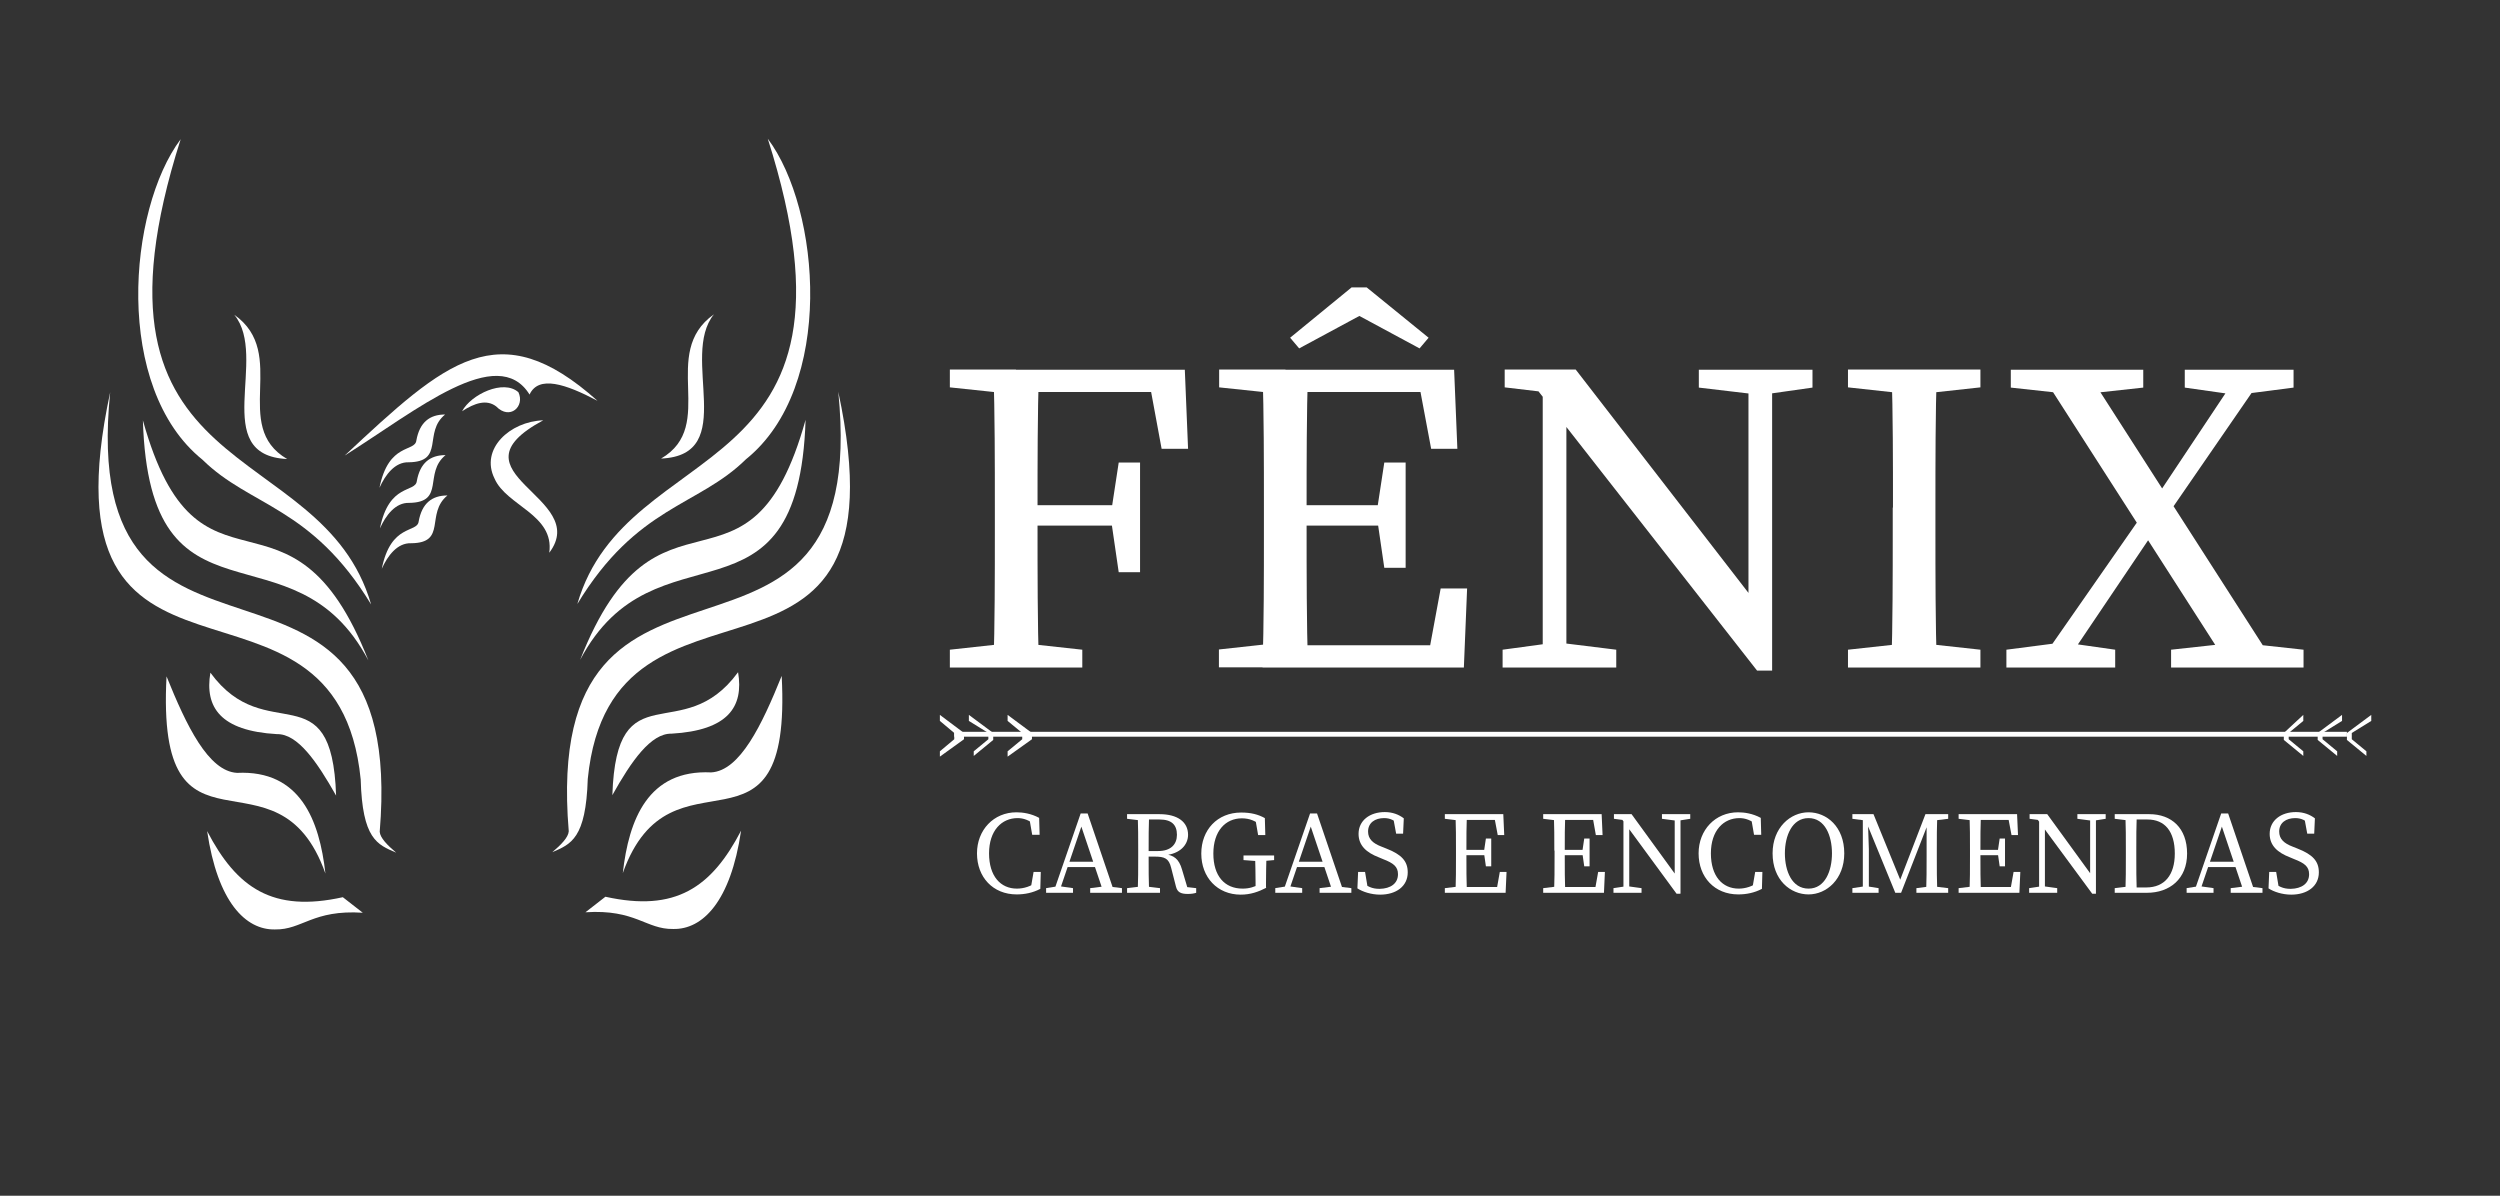<?xml version="1.0" encoding="utf-8"?>
<!-- Generator: Adobe Illustrator 24.0.2, SVG Export Plug-In . SVG Version: 6.00 Build 0)  -->
<svg version="1.1" id="Camada_1" xmlns="http://www.w3.org/2000/svg" xmlns:xlink="http://www.w3.org/1999/xlink" x="0px" y="0px"
	 width="1077.8px" height="515.5px" viewBox="0 0 1077.8 515.5" enable-background="new 0 0 1077.8 515.5" xml:space="preserve">
<rect x="0" y="0" width="1077.8" height="515.5" fill="#333333" stroke="none"/>
<g>
	<path fill="#FFFFFF" d="M252.4,393.3l8.6-6.7c30.2,6.7,45.7-3.9,58.5-28.5c-4.5,30.6-16.6,42.7-29.3,42.4
		C278.5,400.7,274,391.9,252.4,393.3z"/>
	<path fill="#FFFFFF" d="M268.5,376.4c2.6-23.1,10.9-44.7,38.1-43.4c12.4-0.7,21.8-20.3,30.4-41.6
		C341.6,378.4,289.4,317.8,268.5,376.4z"/>
	<path fill="#FFFFFF" d="M264,342.8c1.8-54.5,30.1-20,54.2-53c2.5,14.9-4.3,25.1-28.7,26.5C280.6,316.1,272.2,328.1,264,342.8z"/>
	<path fill="#FFFFFF" d="M238.1,367.4c3.9-3.3,6.9-6.4,7.1-9C232.9,210.9,376,313.8,361.4,168.9c31.9,148.7-97.6,62.7-108,166.9
		C252.6,361.5,246.2,363.9,238.1,367.4z"/>
	<path fill="#FFFFFF" d="M250.1,284.5c33.4-85.2,73.2-17.2,97.2-103.5C344.3,276,282.5,223.1,250.1,284.5z"/>
	<path fill="#FFFFFF" d="M248.9,260.4c21.4-73.9,130.4-49.2,82.1-200.6c22.8,30.4,29.1,107.2-9.4,138.2
		C300.9,218.4,274.6,218,248.9,260.4z"/>
	<path fill="#FFFFFF" d="M285,197.7c24.5-14.3-1-45.4,22.8-62.2C292.9,153.8,318.8,196.2,285,197.7z"/>
	<path fill="#FFFFFF" d="M156.4,393.5l-8.6-6.7c-30.2,6.7-45.7-3.9-58.5-28.5c4.5,30.6,16.6,42.7,29.3,42.4
		C130.3,400.9,134.8,392.1,156.4,393.5z"/>
	<path fill="#FFFFFF" d="M140.3,376.6c-2.6-23.1-10.9-44.7-38.1-43.4c-12.4-0.7-21.8-20.3-30.4-41.6
		C67.2,378.6,119.5,317.9,140.3,376.6z"/>
	<path fill="#FFFFFF" d="M144.9,343c-1.8-54.5-30.1-20-54.2-53c-2.5,14.9,4.3,25.1,28.7,26.5C128.3,316.3,136.6,328.3,144.9,343z"/>
	<path fill="#FFFFFF" d="M170.8,367.6c-3.9-3.3-6.9-6.4-7.1-9C176,211.1,32.8,314,47.5,169.1c-31.9,148.7,97.6,62.7,108,166.9
		C156.2,361.7,162.6,364.1,170.8,367.6z"/>
	<path fill="#FFFFFF" d="M158.8,284.7c-33.4-85.2-73.2-17.2-97.2-103.5C64.5,276.2,126.4,223.3,158.8,284.7z"/>
	<path fill="#FFFFFF" d="M160,260.6c-21.4-73.9-130.4-49.2-82.1-200.6c-22.8,30.4-29.1,107.2,9.4,138.2
		C107.9,218.5,134.2,218.2,160,260.6z"/>
	<path fill="#FFFFFF" d="M123.8,197.9c-24.5-14.3,1-45.4-22.8-62.2C116,154,90.1,196.3,123.8,197.9z"/>
	<path fill="#FFFFFF" d="M228.3,170.1c-13.8-22.3-48.7,6.8-79.7,26.3c43.7-40.8,66.4-61.7,109-23.6
		C243.8,165.5,232.2,161.7,228.3,170.1z"/>
	<path fill="#FFFFFF" d="M199.2,177.3c3.9-7.3,17.9-13.9,24.3-8.2c2.9,6.1-3.7,12.2-9.6,6.1C209.8,172.1,204.7,173.7,199.2,177.3z"
		/>
	<path fill="#FFFFFF" d="M234.2,181.2c-14.4,0.5-27.3,12.4-21,25.1c5.1,11.8,25.9,15.5,23.6,32C255.1,214.2,191.8,204,234.2,181.2z"
		/>
	<path fill="#FFFFFF" d="M191.9,178.7c-6.7,0-11,3.4-12.4,11.2c-0.6,5.1-12,0.8-15.9,20.4c2.5-5.6,6.7-11.2,12.6-11
		C191.9,199.1,182.3,186.5,191.9,178.7z"/>
	<path fill="#FFFFFF" d="M192.1,196.2c-6.7,0-11,3.4-12.4,11.2c-0.6,5.1-12,0.8-15.9,20.4c2.5-5.6,6.7-11.2,12.6-11
		C192.1,216.6,182.5,204,192.1,196.2z"/>
	<path fill="#FFFFFF" d="M192.9,213.6c-6.7,0-11,3.4-12.4,11.2c-0.6,5.1-12,0.8-15.9,20.4c2.5-5.6,6.7-11.2,12.6-11
		C192.9,234.1,183.3,221.5,192.9,213.6z"/>
	<g>
		<path fill="#FFFFFF" d="M409.5,167v-7.7H438v10.5h-2L409.5,167z M440.1,277.2l26.5,2.9v7.7h-57.1v-7.7l26.5-2.9H440.1z
			 M428.9,218.8c0-19.7,0-39.7-0.6-59.4h19.6c-0.6,19.4-0.6,39.3-0.6,59.4v7.3c0,22,0,42,0.6,61.7h-19.6c0.6-19.4,0.6-39.3,0.6-59.4
			V218.8z M494.5,159.4l9.2,9.6H438v-9.6h72.8l1.4,34.1h-11.4L494.5,159.4z M485.8,226.6H438v-8.8h47.7V226.6z M479.2,219.7
			l3.1-20.3h9.2v47.3h-9.2l-3.1-21.3V219.7z"/>
		<path fill="#FFFFFF" d="M525.6,167v-7.7h28.6v10.5h-2L525.6,167z M554.1,277.2v10.5h-28.6v-7.7l26.5-2.9H554.1z M544.9,218.8
			c0-19.7,0-39.7-0.6-59.4h19.6c-0.6,19.4-0.6,39.3-0.6,59.4v7.3c0,22,0,42,0.6,61.7h-19.6c0.6-19.4,0.6-39.3,0.6-59.4V218.8z
			 M610.6,159.4l9.2,9.6h-65.7v-9.6h72.8l1.4,34.1H617L610.6,159.4z M600.2,226.6h-46.1v-8.8h46.1V226.6z M632.5,253.7l-1.4,34.1
			h-76.9v-9.6h69.8l-9.2,9.6l6.3-34.1H632.5z M615.9,145.6l-3.9,4.6l-34.5-18.6h17.1l-34.5,18.6l-3.9-4.6l26.5-21.7h6.5L615.9,145.6
			z M593.7,219.7l3.1-20.3h9.2v45.4h-9.2l-3.1-21.3V219.7z"/>
		<path fill="#FFFFFF" d="M647.8,280.1l21.4-2.9h4.1l23.5,2.9v7.7h-49V280.1z M660.6,165.3l12.6,4.6l-24.5-2.9v-7.7h30.6L764,268.8
			v20.3h-6.5L660.6,165.3z M665.1,159.4l10.2,7.7v120.7h-10.2V159.4z M732.4,159.4h49v7.7l-20.4,2.9h-4.1l-24.5-2.9V159.4z
			 M753.8,159.4H764v129.7l-10.2-9.6V159.4z"/>
		<path fill="#FFFFFF" d="M796.7,167v-7.7h57.1v7.7l-26.5,2.9h-4.1L796.7,167z M827.3,277.2l26.5,2.9v7.7h-57.1v-7.7l26.5-2.9H827.3
			z M816.1,218.8c0-19.7,0-39.7-0.6-59.4H835c-0.6,19.4-0.6,39.3-0.6,59.4v9.6c0,19.7,0,39.7,0.6,59.4h-19.6
			c0.6-19.4,0.6-39.3,0.6-59.4V218.8z"/>
		<path fill="#FFFFFF" d="M865,280.1l22.4-2.9h4.1l20.4,2.9v7.7H865V280.1z M866.9,159.4H924v7.7l-26.5,2.9h-4.1l-26.5-2.9V159.4z
			 M925,219.9l6.5,5l-42.4,62.9h-11.4L925,219.9z M878.9,159.4h20.4l82.4,128.4h-20.4L878.9,159.4z M966.2,159.4h11.4l-46.7,67.8
			l-6.5-5L966.2,159.4z M936,280.1l26.5-2.9h4.1l26.5,2.9v7.7H936V280.1z M941.9,159.4h46.9v7.7l-22.4,2.9h-4.1l-20.4-2.9V159.4z"/>
	</g>
	<rect x="411.4" y="315.5" fill="#FFFFFF" width="600.4" height="2.1"/>
	<polygon fill="#FFFFFF" points="993,308.2 993,310.8 986.7,316 986.7,318.7 993,323.9 993,325.9 984.6,319 984.6,316 	"/>
	<polygon fill="#FFFFFF" points="1009.7,308.2 1009.7,310.8 1001.3,316 1001.3,318.7 1007.6,323.9 1007.6,325.9 999.2,319 
		999.2,316 	"/>
	<polygon fill="#FFFFFF" points="1022.3,308.2 1022.3,310.8 1013.9,316 1013.9,318.7 1020.2,323.9 1020.2,325.9 1011.8,319 
		1011.8,316 	"/>
	<polygon fill="#FFFFFF" points="434.4,308.2 434.4,310.8 440.7,316 440.7,318.7 434.4,323.9 434.4,326.2 444.9,318.7 444.9,316 	
		"/>
	<polygon fill="#FFFFFF" points="417.7,308.2 417.7,310.8 426.1,316 426.1,318.7 419.8,323.9 419.8,325.9 428.2,319 428.2,316 	"/>
	<polygon fill="#FFFFFF" points="405.2,308.2 405.2,310.8 411.4,316 411.4,318.7 405.2,323.9 405.2,326.2 415.6,318.7 415.6,316 	
		"/>
	<g>
		<path fill="#FFFFFF" d="M447.4,379.9v2.8l-3.1,0.7l1.3-7.5h3.1l-0.2,7.3c-3.2,1.7-6.7,2.4-10.2,2.4c-10.2,0-17.1-7.4-17.1-17.7
			c0-10.1,7.2-17.7,17-17.7c2.7,0,6.3,0.5,9.8,2.4l0.2,7.3H445l-1.3-7.5l3.1,0.7v3.1c-2.9-2.7-5.7-3.5-8.1-3.5
			c-6.8,0-12.3,5.3-12.3,15.2c0,9.9,5,15.2,12,15.2C441.3,383.1,444.5,382.2,447.4,379.9z"/>
		<path fill="#FFFFFF" d="M450.9,382.9l5.1-0.8h1l5.6,0.8v2h-11.6V382.9z M465.9,350.7h3l11.6,34.2h-4.7l-10.2-30.3h1.2l-10.3,30.3
			h-2.4L465.9,350.7z M460,371.5h13.7l0.8,2.3h-15.3L460,371.5z M470,382.9l6.4-0.8h1l6.3,0.8v2H470V382.9z"/>
		<path fill="#FFFFFF" d="M485.9,353v-2h7.1v2.8h-0.5L485.9,353z M493.5,382.1l6.6,0.8v2h-14.2v-2l6.6-0.8H493.5z M490.7,366.7
			c0-5.2,0-10.5-0.2-15.7h4.9c-0.2,5.3-0.2,10.2-0.2,16.2v1.5c0,5.7,0,11,0.2,16.2h-4.9c0.2-5.1,0.2-10.4,0.2-15.7V366.7z
			 M493,366.9h6.3c5.5,0,8.1-2.9,8.1-7c0-4.3-2.3-6.6-7.5-6.6H493V351h6.9c7.7,0,12.3,3.3,12.3,8.9c0,4.3-3.4,8.2-10,8.8l0.2-0.4
			c3.6,0.4,5.9,2,7.2,6.6l2.5,8.4l-1.6-1l5.2,0.6v2c-0.9,0.3-2.1,0.5-3.6,0.5c-3.1,0-4.5-0.8-5.1-3.1l-2.1-8.2
			c-1-4.1-2.9-4.8-7.1-4.8H493V366.9z"/>
		<path fill="#FFFFFF" d="M546,382.7c-3.5,1.8-6.9,3-11.1,3c-10.1,0-17-7.5-17-17.7c0-10.2,6.9-17.7,17.2-17.7
			c4.2,0,7.3,0.8,10.2,2.4l0.2,7.3h-3.1l-1.3-7.5l3.1,1v2.9c-2.7-2.5-5.5-3.6-8.8-3.6c-7.1,0-12.3,5.5-12.3,15.2
			c0,9.6,4.8,15.1,12.6,15.1c2.9,0,5-0.7,7.9-2.1l-2.3,2.4v-2.9c0-3.8-0.1-7.8-0.2-11.6h4.9c-0.1,3.8-0.2,7.7-0.2,11.6V382.7z
			 M536.1,370.8v-2h13.2v2l-5.6,0.5h-1L536.1,370.8z"/>
		<path fill="#FFFFFF" d="M549.7,382.9l5.1-0.8h1l5.6,0.8v2h-11.6V382.9z M564.8,350.7h3l11.6,34.2h-4.7l-10.2-30.3h1.2l-10.3,30.3
			h-2.4L564.8,350.7z M558.9,371.5h13.7l0.8,2.3h-15.3L558.9,371.5z M568.9,382.9l6.4-0.8h1l6.3,0.8v2h-13.7V382.9z"/>
		<path fill="#FFFFFF" d="M602.7,376.9c0-3.3-2-4.8-6.4-6.5l-1.9-0.8c-5.2-2-8.7-5-8.7-10.1c0-5.8,4.9-9.4,11.3-9.4
			c3.4,0,6.1,1.1,8.2,2.7l-0.3,6.6h-3l-1.4-7.6l3.2,1.7v2.5c-2.5-2.4-4.4-3.3-7-3.3c-3.9,0-6.9,2-6.9,5.8c0,3.2,2.1,5.1,5.8,6.5
			l2,0.8c6.7,2.6,9.3,5.5,9.3,10.3c0,6-5,9.6-11.9,9.6c-3.8,0-7.5-1.2-9.8-2.7l0.3-7.1h3l1.3,7.8l-3.3-1.4v-2.4
			c3.1,2.3,4.9,3.3,8.3,3.3C599.5,383.1,602.7,380.9,602.7,376.9z"/>
		<path fill="#FFFFFF" d="M622.9,353v-2h7.1v2.8h-0.5L622.9,353z M630,382.1v2.8h-7.1v-2l6.6-0.8H630z M627.7,366.7
			c0-5.2,0-10.5-0.2-15.7h4.9c-0.2,5.1-0.2,10.4-0.2,15.7v1.9c0,5.8,0,11.1,0.2,16.3h-4.9c0.2-5.1,0.2-10.4,0.2-15.7V366.7z
			 M644,351l2.3,2.5H630V351h18.1l0.4,9h-2.8L644,351z M641.5,368.7H630v-2.3h11.4V368.7z M649.5,375.9l-0.4,9H630v-2.5h17.3
			l-2.3,2.5l1.6-9H649.5z M639.8,366.9l0.8-5.4h2.3v12h-2.3l-0.8-5.6V366.9z"/>
		<path fill="#FFFFFF" d="M665.3,353v-2h7.1v2.8h-0.5L665.3,353z M672.4,382.1v2.8h-7.1v-2l6.6-0.8H672.4z M670.1,366.7
			c0-5.2,0-10.5-0.2-15.7h4.9c-0.2,5.1-0.2,10.4-0.2,15.7v1.9c0,5.8,0,11.1,0.2,16.3H670c0.2-5.1,0.2-10.4,0.2-15.7V366.7z
			 M686.4,351l2.3,2.5h-16.3V351h18.1l0.4,9H688L686.4,351z M683.9,368.7h-11.4v-2.3h11.4V368.7z M691.9,375.9l-0.4,9h-19.1v-2.5
			h17.3l-2.3,2.5l1.6-9H691.9z M682.2,366.9l0.8-5.4h2.3v12H683l-0.8-5.6V366.9z"/>
		<path fill="#FFFFFF" d="M695.6,382.9l5.3-0.8h1l5.8,0.8v2h-12.1V382.9z M698.8,352.6l3.1,1.2l-6.1-0.8v-2h7.6l21,28.9v5.4h-1.6
			L698.8,352.6z M699.9,351l2.5,2v31.9h-2.5V351z M716.6,351h12.1v2l-5.1,0.8h-1l-6.1-0.8V351z M722,351h2.5v34.3l-2.5-2.5V351z"/>
		<path fill="#FFFFFF" d="M758.5,379.9v2.8l-3.1,0.7l1.3-7.5h3.1l-0.2,7.3c-3.2,1.7-6.7,2.4-10.2,2.4c-10.2,0-17.1-7.4-17.1-17.7
			c0-10.1,7.2-17.7,17-17.7c2.7,0,6.3,0.5,9.8,2.4l0.2,7.3h-3.1l-1.3-7.5l3.1,0.7v3.1c-2.9-2.7-5.7-3.5-8.1-3.5
			c-6.8,0-12.3,5.3-12.3,15.2c0,9.9,5,15.2,12,15.2C752.4,383.1,755.7,382.2,758.5,379.9z"/>
		<path fill="#FFFFFF" d="M795.1,367.9c0,11.1-7.6,17.7-15.4,17.7s-15.5-6.2-15.5-17.7c0-11.1,7.7-17.7,15.5-17.7
			C787.5,350.2,795.1,356.4,795.1,367.9z M779.7,383.1c7.1,0,10.1-7.6,10.1-15.2c0-7.6-3-15.2-10.1-15.2c-7.1,0-10.2,7.6-10.2,15.2
			C769.5,375.5,772.5,383.1,779.7,383.1z"/>
		<path fill="#FFFFFF" d="M798.6,351h6.7v2.8h-0.6l-6.1-0.8V351z M798.6,382.9l5.3-0.8h1l5,0.8v2h-11.3V382.9z M803.1,351h2.1
			l0.5,15.1v18.8h-2.6V351z M803.2,351h4.5l12.4,30.4h-1.7l11.7-30.4h2.7l-13.2,33.9h-2.5L803.2,351z M826.2,382.9l6.1-0.8h1
			l6.6,0.8v2h-13.7V382.9z M830.6,369.2V351h4.6c-0.2,5.1-0.2,10.4-0.2,15.7v2.5c0,5.2,0,10.5,0.2,15.7h-4.8
			C830.6,379.8,830.6,374.5,830.6,369.2z M832.8,351h7.1v2l-6.6,0.8h-0.5V351z"/>
		<path fill="#FFFFFF" d="M844.4,353v-2h7.1v2.8H851L844.4,353z M851.5,382.1v2.8h-7.1v-2l6.6-0.8H851.5z M849.3,366.7
			c0-5.2,0-10.5-0.2-15.7h4.9c-0.2,5.1-0.2,10.4-0.2,15.7v1.9c0,5.8,0,11.1,0.2,16.3h-4.9c0.2-5.1,0.2-10.4,0.2-15.7V366.7z
			 M865.5,351l2.3,2.5h-16.3V351h18.1l0.4,9h-2.8L865.5,351z M863,368.7h-11.4v-2.3H863V368.7z M871,375.9l-0.4,9h-19.1v-2.5h17.3
			l-2.3,2.5l1.6-9H871z M861.3,366.9l0.8-5.4h2.3v12h-2.3l-0.8-5.6V366.9z"/>
		<path fill="#FFFFFF" d="M874.8,382.9l5.3-0.8h1l5.8,0.8v2h-12.1V382.9z M877.9,352.6l3.1,1.2L875,353v-2h7.6l21,28.9v5.4H902
			L877.9,352.6z M879.1,351l2.5,2v31.9h-2.5V351z M895.7,351h12.1v2l-5.1,0.8h-1l-6.1-0.8V351z M901.1,351h2.5v34.3l-2.5-2.5V351z"
			/>
		<path fill="#FFFFFF" d="M911.7,353v-2h7.1v2.8h-0.5L911.7,353z M918.8,382.1v2.8h-7.1v-2l6.6-0.8H918.8z M916.5,366.7
			c0-5.2,0-10.5-0.2-15.7h4.9c-0.2,5.1-0.2,10.4-0.2,15.7v1.9c0,5.8,0,11.1,0.2,16.3h-4.9c0.2-5.1,0.2-10.4,0.2-16.3V366.7z
			 M918.8,382.6h6.5c7.9,0,12.3-5.4,12.3-14.6c0-9.6-4.3-14.7-11.8-14.7h-7V351h7.8c9.6,0,16.3,6,16.3,17c0,10.9-7.5,16.9-17.3,16.9
			h-6.8V382.6z"/>
		<path fill="#FFFFFF" d="M942.6,382.9l5.1-0.8h1l5.6,0.8v2h-11.6V382.9z M957.6,350.7h3l11.6,34.2h-4.7l-10.2-30.3h1.2l-10.3,30.3
			h-2.4L957.6,350.7z M951.7,371.5h13.7l0.8,2.3h-15.3L951.7,371.5z M961.7,382.9l6.4-0.8h1l6.3,0.8v2h-13.7V382.9z"/>
		<path fill="#FFFFFF" d="M995.5,376.9c0-3.3-2-4.8-6.4-6.5l-1.9-0.8c-5.2-2-8.7-5-8.7-10.1c0-5.8,4.9-9.4,11.3-9.4
			c3.4,0,6.1,1.1,8.2,2.7l-0.3,6.6h-3l-1.4-7.6l3.2,1.7v2.5c-2.5-2.4-4.4-3.3-7-3.3c-3.9,0-6.9,2-6.9,5.8c0,3.2,2.1,5.1,5.8,6.5
			l2,0.8c6.7,2.6,9.3,5.5,9.3,10.3c0,6-5,9.6-11.9,9.6c-3.8,0-7.5-1.2-9.8-2.7l0.3-7.1h3l1.3,7.8l-3.3-1.4v-2.4
			c3.1,2.3,4.9,3.3,8.3,3.3C992.3,383.1,995.5,380.9,995.5,376.9z"/>
	</g>
</g>
</svg>
